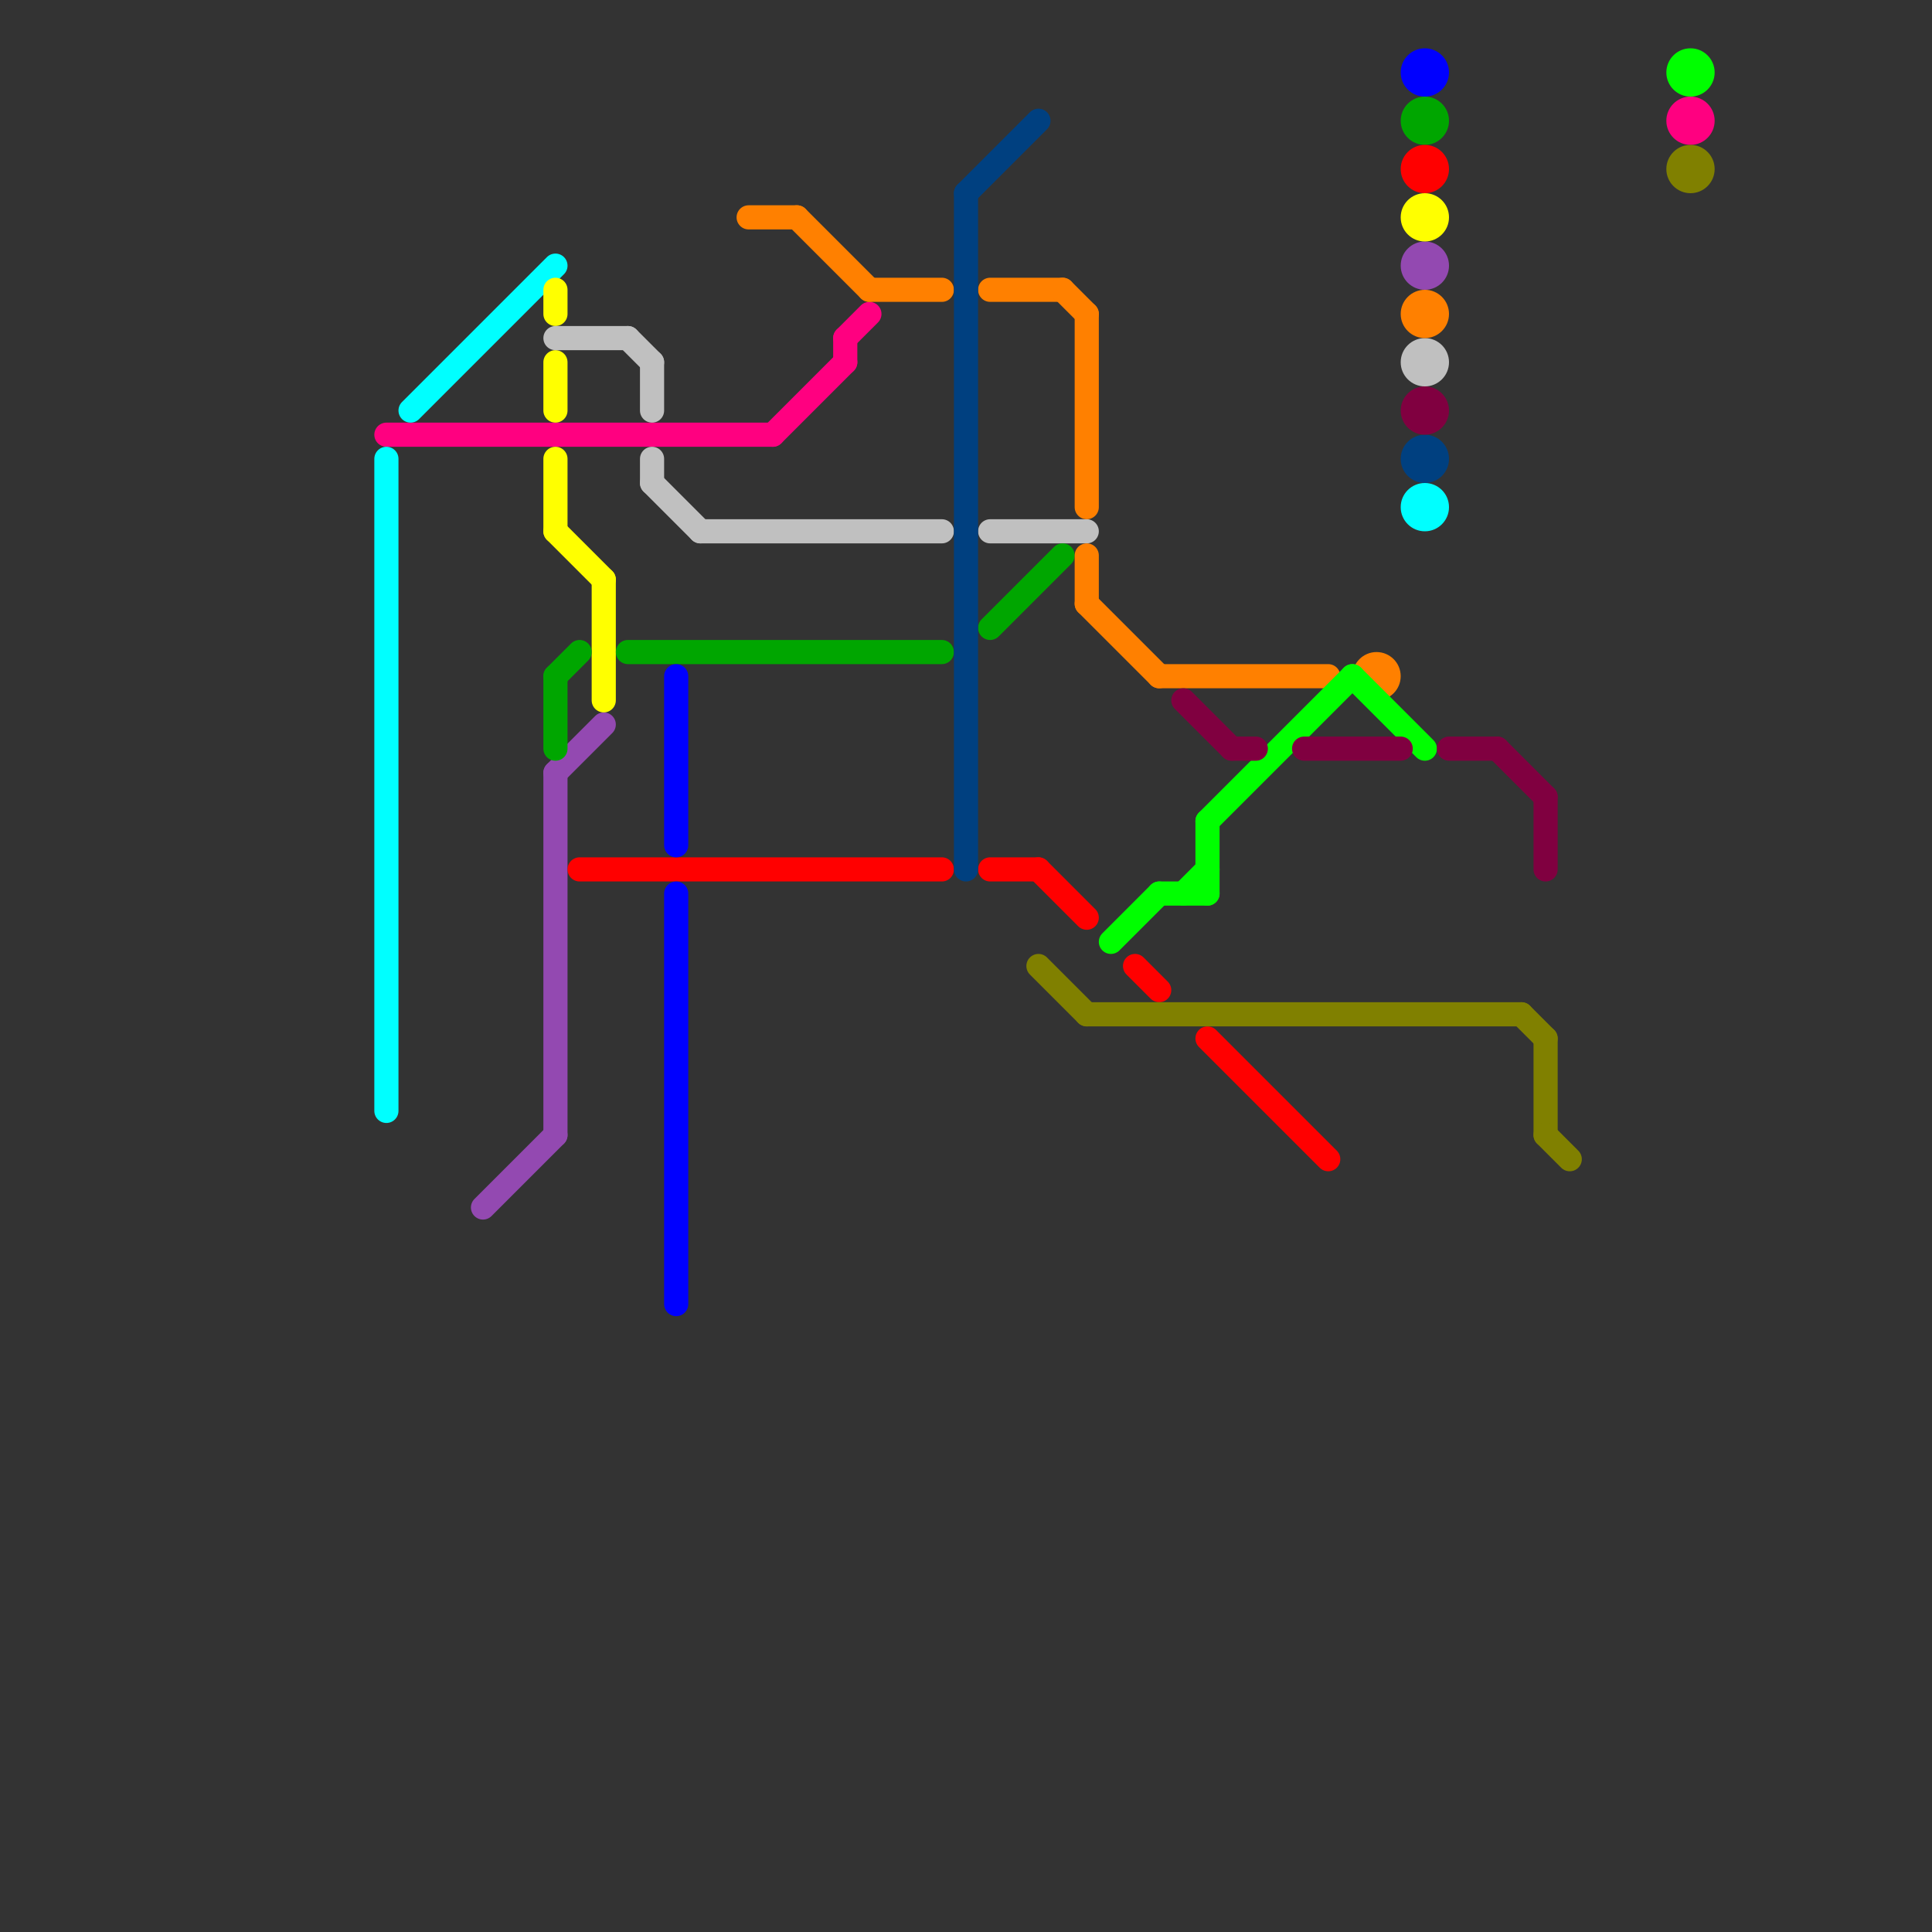 
<svg version="1.1" xmlns="http://www.w3.org/2000/svg" viewBox="0 0 80 80">
<rect x="0" y="0" width="80" height="80" fill="#333333" stroke="none"/>
<style>text { font: 1px Helvetica; font-weight: 600; white-space: pre; dominant-baseline: central; } line { stroke-width: 1; fill: none; stroke-linecap: round; stroke-linejoin: round; } .c0 { stroke: #ff0080 } .c1 { stroke: #00ffff } .c2 { stroke: #9349b1 } .c3 { stroke: #ffff00 } .c4 { stroke: #c0c0c0 } .c5 { stroke: #00a600 } .c6 { stroke: #ff0000 } .c7 { stroke: #0000ff } .c8 { stroke: #ff8000 } .c9 { stroke: #004080 } .c10 { stroke: #808000 } .c11 { stroke: #00ff00 } .c12 { stroke: #800040 }</style><defs><g id="wm-xf"><circle r="1.2" fill="#000"/><circle r="0.9" fill="#fff"/><circle r="0.6" fill="#000"/><circle r="0.3" fill="#fff"/></g><g id="wm"><circle r="0.6" fill="#000"/><circle r="0.3" fill="#fff"/></g></defs><line class="c0" x1="16" y1="18" x2="32" y2="18"/><line class="c0" x1="32" y1="18" x2="35" y2="15"/><line class="c0" x1="35" y1="14" x2="35" y2="15"/><line class="c0" x1="35" y1="14" x2="36" y2="13"/><circle cx="70" cy="5" r="1" fill="#ff0080" /><line class="c1" x1="16" y1="19" x2="16" y2="46"/><line class="c1" x1="17" y1="17" x2="23" y2="11"/><circle cx="59" cy="21" r="1" fill="#00ffff" /><line class="c2" x1="23" y1="32" x2="23" y2="47"/><line class="c2" x1="20" y1="50" x2="23" y2="47"/><line class="c2" x1="23" y1="32" x2="25" y2="30"/><circle cx="59" cy="11" r="1" fill="#9349b1" /><line class="c3" x1="25" y1="24" x2="25" y2="29"/><line class="c3" x1="23" y1="15" x2="23" y2="17"/><line class="c3" x1="23" y1="22" x2="25" y2="24"/><line class="c3" x1="23" y1="12" x2="23" y2="13"/><line class="c3" x1="23" y1="19" x2="23" y2="22"/><circle cx="59" cy="9" r="1" fill="#ffff00" /><line class="c4" x1="23" y1="14" x2="26" y2="14"/><line class="c4" x1="27" y1="15" x2="27" y2="17"/><line class="c4" x1="27" y1="20" x2="29" y2="22"/><line class="c4" x1="26" y1="14" x2="27" y2="15"/><line class="c4" x1="27" y1="19" x2="27" y2="20"/><line class="c4" x1="29" y1="22" x2="39" y2="22"/><line class="c4" x1="41" y1="22" x2="45" y2="22"/><circle cx="59" cy="15" r="1" fill="#c0c0c0" /><line class="c5" x1="23" y1="28" x2="23" y2="31"/><line class="c5" x1="41" y1="26" x2="44" y2="23"/><line class="c5" x1="26" y1="27" x2="39" y2="27"/><line class="c5" x1="23" y1="28" x2="24" y2="27"/><circle cx="59" cy="5" r="1" fill="#00a600" /><line class="c6" x1="24" y1="36" x2="39" y2="36"/><line class="c6" x1="41" y1="36" x2="43" y2="36"/><line class="c6" x1="47" y1="40" x2="48" y2="41"/><line class="c6" x1="43" y1="36" x2="45" y2="38"/><line class="c6" x1="50" y1="43" x2="55" y2="48"/><circle cx="59" cy="7" r="1" fill="#ff0000" /><line class="c7" x1="28" y1="37" x2="28" y2="54"/><line class="c7" x1="28" y1="28" x2="28" y2="35"/><circle cx="59" cy="3" r="1" fill="#0000ff" /><line class="c8" x1="33" y1="9" x2="36" y2="12"/><line class="c8" x1="41" y1="12" x2="44" y2="12"/><line class="c8" x1="45" y1="25" x2="48" y2="28"/><line class="c8" x1="48" y1="28" x2="55" y2="28"/><line class="c8" x1="31" y1="9" x2="33" y2="9"/><line class="c8" x1="45" y1="13" x2="45" y2="21"/><line class="c8" x1="45" y1="23" x2="45" y2="25"/><line class="c8" x1="44" y1="12" x2="45" y2="13"/><line class="c8" x1="36" y1="12" x2="39" y2="12"/><circle cx="57" cy="28" r="1" fill="#ff8000" /><circle cx="59" cy="13" r="1" fill="#ff8000" /><line class="c9" x1="40" y1="8" x2="40" y2="36"/><line class="c9" x1="40" y1="8" x2="43" y2="5"/><circle cx="59" cy="19" r="1" fill="#004080" /><line class="c10" x1="45" y1="42" x2="63" y2="42"/><line class="c10" x1="64" y1="43" x2="64" y2="47"/><line class="c10" x1="64" y1="47" x2="65" y2="48"/><line class="c10" x1="63" y1="42" x2="64" y2="43"/><line class="c10" x1="43" y1="40" x2="45" y2="42"/><circle cx="70" cy="7" r="1" fill="#808000" /><line class="c11" x1="50" y1="34" x2="50" y2="37"/><line class="c11" x1="48" y1="37" x2="50" y2="37"/><line class="c11" x1="46" y1="39" x2="48" y2="37"/><line class="c11" x1="56" y1="28" x2="59" y2="31"/><line class="c11" x1="49" y1="37" x2="50" y2="36"/><line class="c11" x1="50" y1="34" x2="56" y2="28"/><circle cx="70" cy="3" r="1" fill="#00ff00" /><line class="c12" x1="49" y1="29" x2="51" y2="31"/><line class="c12" x1="64" y1="33" x2="64" y2="36"/><line class="c12" x1="51" y1="31" x2="52" y2="31"/><line class="c12" x1="62" y1="31" x2="64" y2="33"/><line class="c12" x1="60" y1="31" x2="62" y2="31"/><line class="c12" x1="54" y1="31" x2="58" y2="31"/><circle cx="59" cy="17" r="1" fill="#800040" />
</svg>
